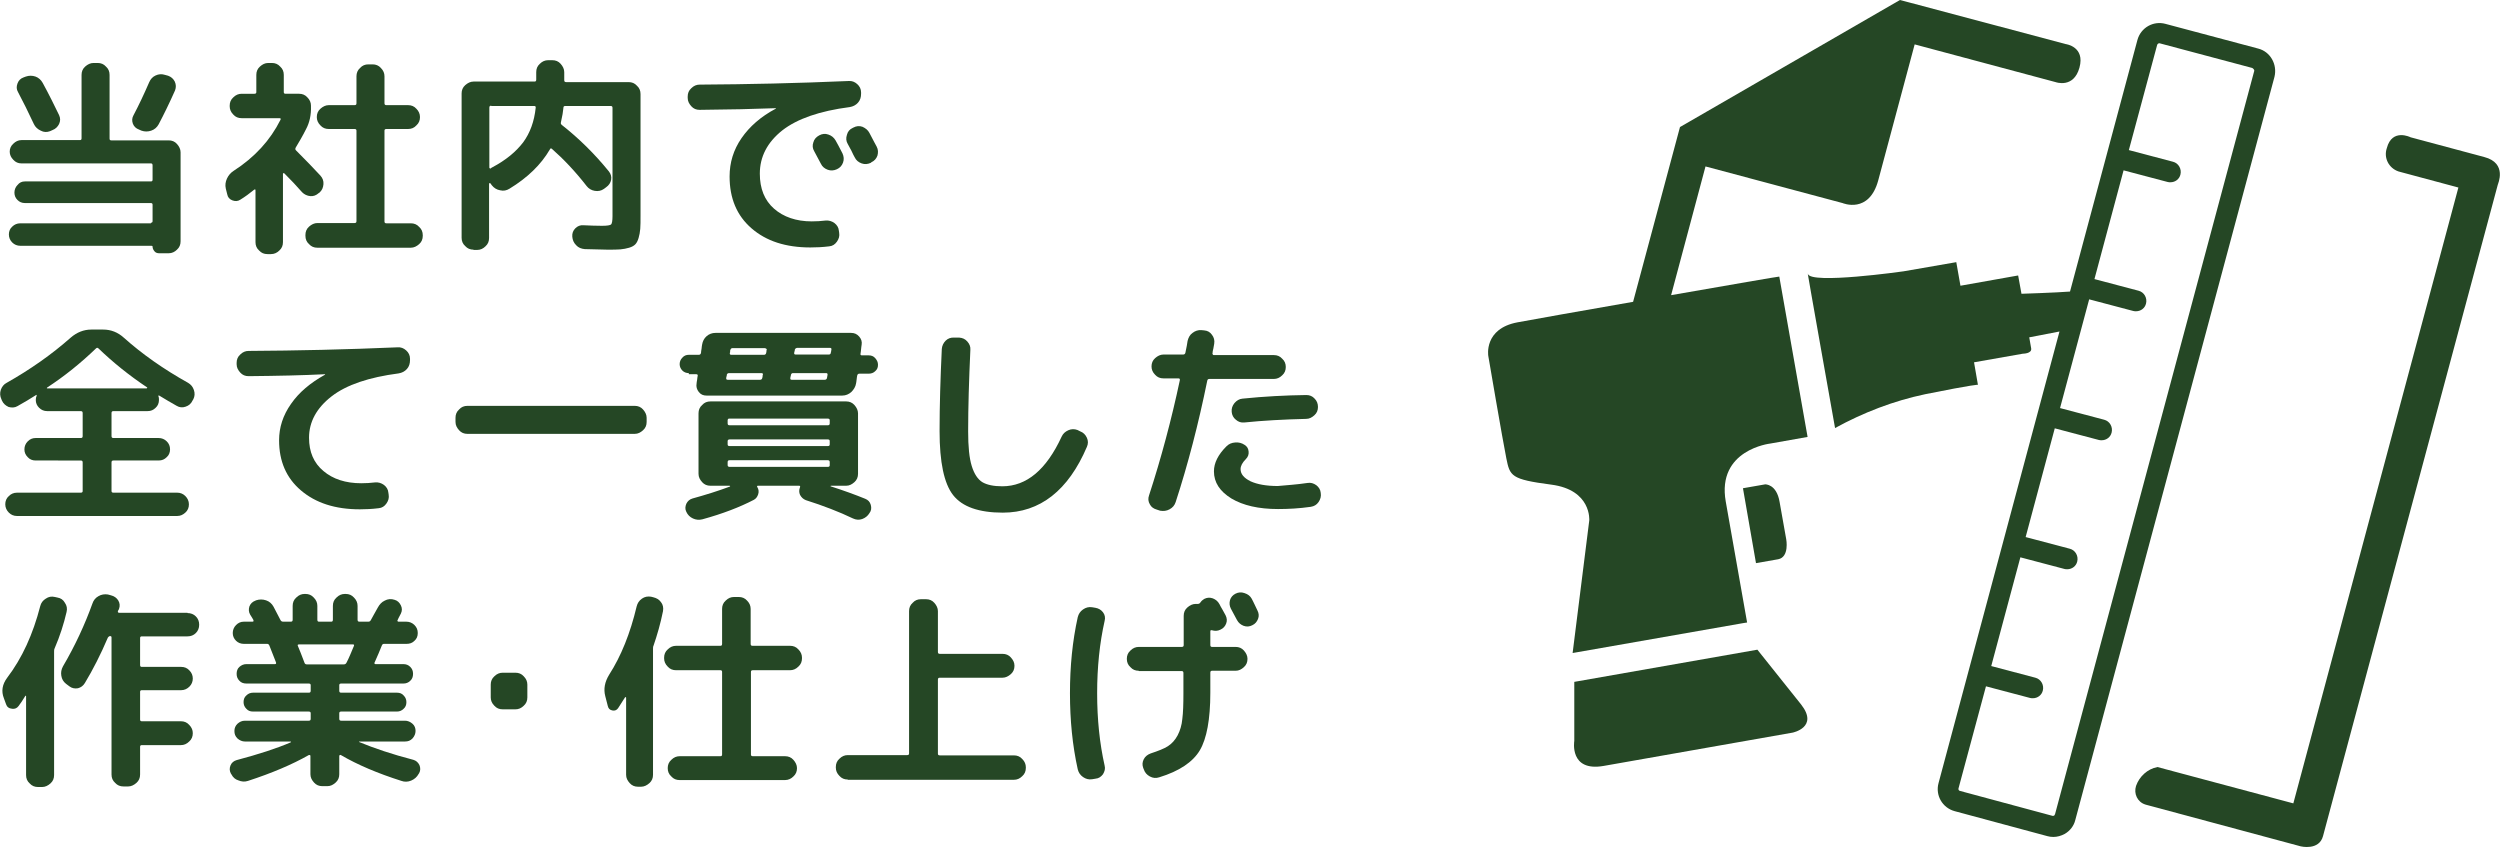 <?xml version="1.0" encoding="utf-8"?>
<!-- Generator: Adobe Illustrator 27.8.1, SVG Export Plug-In . SVG Version: 6.00 Build 0)  -->
<svg version="1.1" id="_レイヤー_2" xmlns="http://www.w3.org/2000/svg" xmlns:xlink="http://www.w3.org/1999/xlink" x="0px"
	 y="0px" viewBox="0 0 901.2 305.2" style="enable-background:new 0 0 901.2 305.2;" xml:space="preserve">
<style type="text/css">
	.st0{fill:#254725;}
</style>
<g id="_レイヤー_1-2">
	<g>
		<path class="st0" d="M814,17.5l-33.4-8.9c-4.4-1.2-8.9,1.4-10.1,5.8l-24.3,90.7c-5.1,0.4-17.5,0.8-17.5,0.8l-1.2-6.6l-20.8,3.7
			l-1.5-8.5l-19,3.3c0,0-33.7,4.8-34.5,0.9c-0.8-3.8,9.8,55.6,9.8,55.6c10.2-5.6,21.1-9.8,32.5-12.2c17.9-3.6,19-3.4,19-3.4
			l-1.4-8.1l17.6-3.1c0,0,3.3,0,3-1.9l-0.7-4l10.9-2.1l-43.6,162.8c-1.2,4.4,1.4,8.9,5.8,10.1l33.4,9c0.7,0.2,1.4,0.3,2.2,0.3
			c1.4,0,2.8-0.4,4.1-1.1c1.9-1.1,3.3-2.9,3.8-5l71.8-267.9C821,23.2,818.4,18.6,814,17.5L814,17.5z M812.6,25.6l-71.8,267.9
			c-0.1,0.2-0.2,0.4-0.3,0.5c-0.1,0.1-0.3,0.1-0.6,0.1l-33.4-9c-0.4-0.1-0.6-0.5-0.5-0.9l9.9-36.8l15.9,4.2c0.3,0.1,0.7,0.1,1,0.1
			c1.7,0,3.2-1.1,3.6-2.8c0.5-2-0.7-4.1-2.7-4.6l-15.9-4.2l10.5-39.2l15.9,4.2c0.3,0.1,0.7,0.1,1,0.1c1.7,0,3.2-1.1,3.6-2.8
			c0.5-2-0.7-4.1-2.7-4.6l-15.9-4.2l10.5-39.2l15.9,4.2c0.3,0.1,0.7,0.1,1,0.1c1.7,0,3.2-1.1,3.6-2.8c0.5-2-0.7-4.1-2.7-4.6
			l-15.9-4.2l10.5-39.2l15.9,4.2c0.3,0.1,0.7,0.1,1,0.1c1.7,0,3.2-1.1,3.6-2.8c0.5-2-0.7-4.1-2.7-4.6l-15.9-4.2l10.5-39.2l15.9,4.2
			c0.3,0.1,0.7,0.1,1,0.1c1.7,0,3.2-1.1,3.6-2.8c0.5-2-0.7-4.1-2.7-4.6l-15.9-4.2l10.2-37.9c0.1-0.3,0.4-0.6,0.7-0.6
			c0.1,0,0.1,0,0.2,0l33.4,8.9C812.5,24.9,812.7,25.3,812.6,25.6L812.6,25.6z"/>
		<path class="st0" d="M633.5,234.2l-66,11.6v21.3c0,0-1.9,11.2,10.6,9l68.1-12c0,0,9.5-1.9,3.1-10.1
			C642.8,245.8,633.5,234.2,633.5,234.2L633.5,234.2z"/>
		<path class="st0" d="M602.4,106.4L614.8,60l49.4,13.2c0,0,9.6,4.1,12.9-8.3l13.1-48.9l50.8,13.6c0,0,6.5,2.4,8.6-5.2
			s-4.9-8.5-4.9-8.5L684.9,0l-79.3,45.8l-16.9,63c-18.8,3.3-36.5,6.4-41.7,7.4c-12.2,2.3-10.5,12.1-10.5,12.1s5.2,30.5,6.5,36.9
			c1.3,6.4,1.6,7.6,16.2,9.5c14.6,1.9,13.7,12.9,13.7,12.9l-6,47.8l61.6-10.8l1.3-0.2l-7.7-43.6c-3.3-18.7,16-20.9,16-20.9l13.5-2.4
			l-10.2-57.8C641.4,99.6,623.1,102.8,602.4,106.4L602.4,106.4z"/>
		<path class="st0" d="M643.9,194.4l-2.4-13.5c-1.1-6.5-5.2-6.3-5.2-6.3l-8,1.4L633,203l8-1.4C645.1,200.8,643.9,194.4,643.9,194.4
			L643.9,194.4z"/>
		<path class="st0" d="M895.5,56.6L869,49.5c0,0-6.7-3.4-8.6,3.9c-1.2,3.5,0.7,7.2,4.2,8.4c0.4,0.1,0.7,0.2,1.1,0.3l20.5,5.5
			l-59.5,222l-49-13.1c-3.6,0.7-6.5,3.4-7.7,6.8c-0.9,2.8,0.5,5.8,3.3,6.7c0.2,0.1,0.4,0.1,0.7,0.2l55.4,14.9c0,0,6.6,1.6,8-3.7
			l63-234.8C900.4,66.4,904,58.8,895.5,56.6L895.5,56.6z"/>
	</g>
</g>
<g>
	<path class="st0" d="M54.4,80.3c0.4,0,0.6-0.2,0.6-0.6v-5.9c0-0.4-0.2-0.6-0.6-0.6H9c-1.1,0-2-0.4-2.7-1.1
		c-0.8-0.8-1.1-1.7-1.1-2.7s0.4-2,1.1-2.7C7,65.8,7.9,65.4,9,65.4h45.4c0.4,0,0.6-0.2,0.6-0.6v-5.2c0-0.5-0.2-0.7-0.6-0.7H7.7
		c-1.1,0-2.1-0.4-2.9-1.3c-0.8-0.8-1.3-1.8-1.3-2.9c0-1.1,0.4-2.1,1.3-2.9c0.8-0.8,1.8-1.3,2.9-1.3h21.1c0.4,0,0.6-0.2,0.6-0.6V27
		c0-1.2,0.4-2.2,1.3-3c0.9-0.8,1.9-1.3,3-1.3h1.5c1.2,0,2.2,0.4,3,1.3c0.9,0.8,1.3,1.8,1.3,3v23c0,0.4,0.2,0.6,0.6,0.6h20.7
		c1.2,0,2.2,0.4,3,1.3c0.8,0.9,1.3,1.9,1.3,3v32.1c0,1.2-0.4,2.2-1.3,3c-0.8,0.8-1.8,1.3-3,1.3h-3.4c-0.7,0-1.3-0.2-1.7-0.7
		s-0.7-1-0.7-1.7c0-0.2-0.1-0.3-0.4-0.3H7.3c-1.1,0-2.1-0.4-2.9-1.2c-0.8-0.8-1.2-1.8-1.2-2.9c0-1.1,0.4-2.1,1.2-2.8
		c0.8-0.8,1.8-1.2,2.9-1.2H54.4z M9.3,27.6c1.2-0.4,2.3-0.4,3.5,0c1.1,0.4,2,1.2,2.6,2.3c2.4,4.4,4.3,8.3,5.9,11.6
		c0.5,1.1,0.5,2.1,0,3.2c-0.5,1-1.3,1.8-2.4,2.2l-0.9,0.4c-1.1,0.4-2.2,0.4-3.3-0.2c-1.1-0.5-2-1.3-2.5-2.4c-2-4.3-3.9-8.1-5.7-11.5
		c-0.6-1-0.6-2-0.2-3.1c0.4-1.1,1.1-1.8,2.2-2.2L9.3,27.6z M60.6,27.3c1.1,0.4,1.9,1.1,2.4,2.1c0.5,1.1,0.5,2.1,0.1,3.2
		c-2,4.5-4,8.6-5.9,12.2c-0.6,1.1-1.5,1.9-2.7,2.3c-1.2,0.4-2.3,0.4-3.5,0l-0.9-0.4c-1.1-0.4-1.8-1.1-2.2-2.1
		c-0.4-1.1-0.3-2.1,0.2-3c1.9-3.6,3.8-7.6,5.7-12c0.5-1.1,1.2-1.9,2.3-2.4c1.1-0.5,2.2-0.6,3.4-0.2L60.6,27.3z"/>
	<path class="st0" d="M110.3,46.6c-1.2,2.4-2.5,4.6-3.7,6.6c-0.2,0.4-0.2,0.7,0.1,1c3.5,3.5,6.4,6.5,8.8,9.1
		c0.8,0.9,1.2,1.9,1.1,3.1c-0.1,1.2-0.5,2.2-1.4,3l-0.3,0.2c-0.9,0.8-1.9,1.2-3,1.1c-1.2-0.1-2.2-0.6-3-1.4
		c-1.9-2.2-4.1-4.5-6.4-6.8c-0.1-0.1-0.2-0.1-0.3-0.1c-0.1,0.1-0.2,0.1-0.2,0.2v24.7c0,1.2-0.4,2.2-1.3,3c-0.8,0.8-1.8,1.3-3,1.3
		h-1.3c-1.2,0-2.2-0.4-3-1.3c-0.9-0.8-1.3-1.8-1.3-3V68.6c0-0.4-0.2-0.4-0.5-0.2c-1.6,1.3-3.2,2.5-5,3.6c-0.9,0.6-1.9,0.6-2.9,0.2
		c-1-0.4-1.6-1.1-1.8-2.2l-0.5-2c-0.3-1.3-0.1-2.5,0.4-3.6c0.5-1.1,1.3-2.1,2.4-2.8c7.6-4.9,13.2-11,16.9-18.4
		c0.2-0.4,0.1-0.6-0.4-0.6H87.1c-1.2,0-2.2-0.4-3-1.3c-0.9-0.9-1.3-1.9-1.3-3v-0.2c0-1.2,0.4-2.2,1.3-3c0.9-0.9,1.9-1.3,3-1.3h4.6
		c0.5,0,0.7-0.2,0.7-0.6V27c0-1.2,0.4-2.2,1.3-3s1.8-1.3,3-1.3H98c1.2,0,2.2,0.4,3,1.3c0.9,0.8,1.3,1.8,1.3,3v6.2
		c0,0.4,0.2,0.6,0.6,0.6h4.9c1.2,0,2.2,0.4,3,1.3c0.9,0.9,1.3,1.9,1.3,3v0.2C112.2,41.4,111.6,44.2,110.3,46.6z M148.1,80.5
		c1.2,0,2.2,0.4,3,1.3c0.9,0.8,1.3,1.8,1.3,3V85c0,1.2-0.4,2.2-1.3,3c-0.9,0.8-1.9,1.3-3,1.3h-33.7c-1.2,0-2.2-0.4-3-1.3
		c-0.9-0.8-1.3-1.8-1.3-3v-0.3c0-1.2,0.4-2.2,1.3-3c0.9-0.8,1.9-1.3,3-1.3h13.4c0.5,0,0.7-0.2,0.7-0.7V47.1c0-0.4-0.2-0.6-0.7-0.6
		h-9.3c-1.2,0-2.2-0.4-3-1.3c-0.9-0.9-1.3-1.9-1.3-3c0-1.2,0.4-2.2,1.3-3c0.9-0.8,1.9-1.3,3-1.3h9.3c0.5,0,0.7-0.2,0.7-0.7v-9.7
		c0-1.2,0.4-2.2,1.3-3c0.8-0.9,1.8-1.3,3-1.3h1.5c1.2,0,2.2,0.4,3,1.3c0.9,0.9,1.3,1.9,1.3,3v9.7c0,0.5,0.2,0.7,0.7,0.7h7.8
		c1.2,0,2.2,0.4,3,1.3c0.8,0.8,1.3,1.8,1.3,3c0,1.2-0.4,2.2-1.3,3c-0.8,0.9-1.8,1.3-3,1.3h-7.8c-0.5,0-0.7,0.2-0.7,0.6v32.7
		c0,0.5,0.2,0.7,0.7,0.7H148.1z"/>
	<path class="st0" d="M170.7,90c-1.2,0-2.2-0.4-3-1.3c-0.9-0.8-1.3-1.8-1.3-3v-52c0-1.2,0.4-2.2,1.3-3c0.9-0.8,1.9-1.3,3-1.3h22
		c0.4,0,0.6-0.2,0.6-0.7V26c0-1.2,0.4-2.2,1.3-3c0.9-0.9,1.9-1.3,3-1.3h1.5c1.2,0,2.2,0.4,3,1.3c0.8,0.9,1.3,1.9,1.3,3v2.9
		c0,0.5,0.2,0.7,0.7,0.7h22.5c1.2,0,2.2,0.4,3,1.3c0.9,0.8,1.3,1.8,1.3,3v43.7c0,2.1,0,3.7-0.1,4.9c-0.1,1.2-0.3,2.3-0.6,3.3
		c-0.3,1-0.7,1.8-1.2,2.3c-0.5,0.5-1.2,0.9-2.2,1.2c-1,0.3-2.1,0.5-3.2,0.6c-1.1,0.1-2.7,0.1-4.7,0.1c-1.3,0-4-0.1-8.1-0.2
		c-1.2-0.1-2.3-0.5-3.1-1.4c-0.9-0.9-1.3-1.9-1.4-3.1c-0.1-1.2,0.3-2.2,1.1-3c0.8-0.8,1.8-1.2,2.9-1.1c2.3,0.1,4.5,0.2,6.7,0.2
		c1.9,0,3-0.2,3.3-0.5c0.3-0.3,0.5-1.3,0.5-3v-39c0-0.5-0.2-0.7-0.7-0.7h-16.3c-0.5,0-0.7,0.2-0.7,0.7c-0.1,1.3-0.4,3-0.9,5.2
		c-0.1,0.4,0,0.7,0.4,1c6.1,4.8,11.7,10.3,16.9,16.7c0.7,0.9,1,1.9,0.8,3c-0.2,1.1-0.8,2-1.8,2.7l-0.8,0.6c-1,0.7-2.1,0.9-3.3,0.7
		c-1.2-0.2-2.2-0.8-2.9-1.7c-4.2-5.4-8.4-9.8-12.5-13.4c-0.3-0.3-0.6-0.3-0.8,0.2c-3.2,5.5-8.1,10.2-14.5,14.1
		c-1.1,0.7-2.2,0.9-3.4,0.6c-1.2-0.2-2.2-0.8-3-1.8l-0.5-0.7c-0.1-0.1-0.2-0.1-0.3-0.1c-0.1,0.1-0.2,0.1-0.2,0.2v19.6
		c0,1.2-0.4,2.2-1.3,3c-0.8,0.8-1.8,1.3-3,1.3H170.7z M177.1,38.1c-0.5,0-0.7,0.2-0.7,0.7v21.6c0,0.1,0,0.2,0.2,0.3
		c0.1,0.1,0.2,0.1,0.3,0c0.2-0.2,0.4-0.3,0.6-0.4c4.9-2.6,8.5-5.6,11.1-9c2.5-3.4,4-7.6,4.5-12.4c0.1-0.5-0.1-0.7-0.6-0.7H177.1z"/>
	<path class="st0" d="M252.2,39.6c-1.2,0-2.2-0.4-3-1.3s-1.3-1.8-1.3-3v-0.5c0-1.2,0.4-2.2,1.3-3c0.9-0.9,1.9-1.3,3-1.3
		c17.3-0.1,35.2-0.5,53.7-1.3c1.2-0.1,2.2,0.3,3.1,1.1c0.9,0.8,1.4,1.8,1.4,3v0.5c0,1.2-0.3,2.3-1.1,3.2c-0.8,0.9-1.8,1.4-3,1.6
		c-10.8,1.4-18.9,4.2-24.3,8.4c-5.4,4.3-8.1,9.5-8.1,15.6c0,5.4,1.7,9.6,5.1,12.6s8,4.6,13.6,4.6c1.7,0,3.4-0.1,5-0.3
		c1.2-0.1,2.2,0.2,3.2,0.9c0.9,0.7,1.5,1.6,1.6,2.8l0.1,0.7c0.2,1.2-0.1,2.2-0.8,3.2c-0.7,1-1.6,1.6-2.8,1.7
		c-2.4,0.3-4.7,0.4-6.8,0.4c-8.9,0-15.9-2.3-21.2-6.9s-7.9-10.8-7.9-18.7c0-5,1.4-9.6,4.3-13.8c2.9-4.2,7-7.8,12.3-10.6
		c0,0,0.1,0,0.1-0.2h-0.1C272,39.3,262.8,39.5,252.2,39.6z M295.3,48.8c1.1-0.6,2.2-0.7,3.3-0.3c1.2,0.4,2,1.1,2.6,2.1
		c0.6,1,1.4,2.6,2.5,4.7c0.5,1.1,0.6,2.2,0.2,3.3c-0.4,1.1-1.1,1.9-2.2,2.4c-1.1,0.5-2.2,0.6-3.3,0.2c-1.1-0.4-2-1.1-2.5-2.2
		c-0.3-0.5-1.1-2-2.4-4.5c-0.6-1-0.7-2.1-0.3-3.2C293.5,50.2,294.2,49.4,295.3,48.8L295.3,48.8z M313.4,47.9
		c1.7,3.2,2.5,4.8,2.6,4.9c0.6,1.1,0.6,2.2,0.3,3.3c-0.4,1.1-1.1,1.9-2.2,2.4l-0.2,0.2c-1.1,0.5-2.2,0.6-3.3,0.2
		c-1.1-0.4-2-1.1-2.5-2.2c-0.3-0.5-0.7-1.3-1.2-2.4c-0.6-1.1-1-1.8-1.3-2.4c-0.6-1-0.7-2.1-0.3-3.3c0.3-1.2,1-2,2.1-2.5l0.2-0.1
		c1.1-0.6,2.2-0.7,3.3-0.3C312,46.2,312.9,46.9,313.4,47.9z"/>
	<path class="st0" d="M0.7,144.4l-0.2-0.5c-0.5-1.1-0.6-2.2-0.2-3.4c0.4-1.1,1.1-2,2.1-2.5c8.5-4.8,16.2-10.2,23.1-16.3
		c2.2-1.9,4.7-2.9,7.4-2.9h4.3c2.8,0,5.3,1,7.4,2.9c6.6,5.9,14.4,11.4,23.2,16.3c1,0.6,1.7,1.4,2.1,2.6c0.4,1.2,0.3,2.3-0.2,3.3
		l-0.3,0.5c-0.5,1.1-1.3,1.8-2.5,2.2c-1.1,0.4-2.2,0.3-3.2-0.3c-2.1-1.2-4.2-2.4-6.3-3.7c-0.1,0-0.2,0-0.3,0c-0.1,0.1-0.1,0.1,0,0.2
		c0.2,0.5,0.2,0.9,0.2,1.4c0,1.1-0.4,2.1-1.2,2.8c-0.8,0.8-1.7,1.2-2.9,1.2H40.9c-0.5,0-0.7,0.2-0.7,0.7v8.3c0,0.5,0.2,0.7,0.7,0.7
		h16.3c1.1,0,2.1,0.4,2.9,1.2c0.8,0.8,1.2,1.7,1.2,2.9c0,1.1-0.4,2.1-1.2,2.8c-0.8,0.8-1.7,1.2-2.9,1.2H40.9c-0.5,0-0.7,0.2-0.7,0.7
		v10.3c0,0.4,0.2,0.6,0.7,0.6h23c1.1,0,2.1,0.4,2.9,1.2c0.8,0.8,1.3,1.8,1.3,3s-0.4,2.2-1.3,3s-1.8,1.2-2.9,1.2H6.1
		c-1.1,0-2.1-0.4-2.9-1.2s-1.3-1.8-1.3-3s0.4-2.2,1.3-3c0.8-0.8,1.8-1.2,2.9-1.2h23c0.5,0,0.7-0.2,0.7-0.6v-10.3
		c0-0.5-0.2-0.7-0.7-0.7H12.8c-1.1,0-2.1-0.4-2.8-1.2c-0.8-0.8-1.2-1.7-1.2-2.8c0-1.1,0.4-2.1,1.2-2.9c0.8-0.8,1.7-1.2,2.8-1.2h16.3
		c0.5,0,0.7-0.2,0.7-0.7v-8.3c0-0.5-0.2-0.7-0.7-0.7H17c-1.1,0-2.1-0.4-2.9-1.2c-0.8-0.8-1.2-1.7-1.2-2.8c0-0.6,0.1-1.1,0.3-1.5
		c0-0.1,0-0.2,0-0.3c-0.1-0.1-0.1-0.1-0.2,0c-2,1.3-4.2,2.6-6.7,4c-1,0.6-2.1,0.6-3.2,0.3C2,146.2,1.2,145.5,0.7,144.4z M34.6,125.6
		c-5.4,5.2-11.2,9.9-17.6,14.1c-0.1,0.1-0.1,0.1-0.1,0.2c0,0.1,0,0.1,0.1,0.1h35.9c0.1-0.1,0.2-0.2,0.2-0.3
		c-6.6-4.4-12.4-9.1-17.6-14.1C35.2,125.3,34.9,125.3,34.6,125.6z"/>
	<path class="st0" d="M89.6,135.6c-1.2,0-2.2-0.4-3-1.3s-1.3-1.8-1.3-3v-0.5c0-1.2,0.4-2.2,1.3-3c0.9-0.9,1.9-1.3,3-1.3
		c17.3-0.1,35.2-0.5,53.7-1.3c1.2-0.1,2.2,0.3,3.1,1.1c0.9,0.8,1.4,1.8,1.4,3v0.5c0,1.2-0.3,2.3-1.1,3.2c-0.8,0.9-1.8,1.4-3,1.6
		c-10.7,1.4-18.8,4.1-24.2,8.3c-5.4,4.2-8.1,9.2-8.1,14.9c0,5.1,1.7,9.1,5.2,12c3.4,2.9,8,4.4,13.6,4.4c1.7,0,3.4-0.1,5-0.3
		c1.2-0.1,2.2,0.2,3.2,0.9c0.9,0.7,1.5,1.6,1.6,2.8l0.1,0.7c0.2,1.2-0.1,2.2-0.8,3.2c-0.7,1-1.6,1.6-2.8,1.7
		c-2.4,0.3-4.7,0.4-6.8,0.4c-8.9,0-15.9-2.3-21.2-6.8c-5.3-4.5-7.9-10.5-7.9-18.1c0-4.6,1.4-9,4.3-13.1c2.9-4.2,7-7.6,12.2-10.5
		c0,0,0.1,0,0.1-0.2h-0.1C109.3,135.3,100.1,135.5,89.6,135.6z"/>
	<path class="st0" d="M168.5,156.4c-1.2,0-2.2-0.4-3-1.3s-1.3-1.8-1.3-3v-1.5c0-1.2,0.4-2.2,1.3-3c0.8-0.9,1.8-1.3,3-1.3h60.3
		c1.2,0,2.2,0.4,3,1.3c0.8,0.9,1.3,1.9,1.3,3v1.5c0,1.2-0.4,2.2-1.3,3s-1.8,1.3-3,1.3H168.5z"/>
	<path class="st0" d="M248.3,134.5c-0.9,0-1.7-0.3-2.3-0.9c-0.6-0.6-1-1.4-1-2.3s0.3-1.7,1-2.4c0.6-0.7,1.4-1,2.3-1h3.6
		c0.4,0,0.7-0.2,0.8-0.7c0-0.4,0.1-0.9,0.2-1.5c0.1-0.7,0.1-1.2,0.2-1.5c0.2-1.2,0.7-2.2,1.6-3c0.9-0.8,2-1.2,3.2-1.2h48.9
		c1.2,0,2.1,0.4,2.9,1.3c0.8,0.9,1.1,1.9,0.9,3c-0.1,0.4-0.1,0.9-0.2,1.6s-0.1,1.2-0.2,1.6c-0.1,0.4,0.1,0.6,0.5,0.6h2.5
		c0.9,0,1.7,0.3,2.3,1c0.6,0.7,1,1.4,1,2.4s-0.3,1.7-1,2.3c-0.6,0.6-1.4,0.9-2.3,0.9h-3.4c-0.4,0-0.7,0.2-0.8,0.7
		c-0.1,0.3-0.1,0.8-0.2,1.4s-0.1,1.1-0.2,1.4c-0.2,1.2-0.8,2.2-1.7,3.1c-0.9,0.8-2,1.3-3.3,1.3h-42.7h-6.2c-1.2,0-2.1-0.4-2.8-1.3
		c-0.7-0.9-1-1.9-0.8-3c0-0.3,0.1-0.8,0.2-1.4c0.1-0.6,0.1-1.1,0.2-1.4c0.1-0.4-0.1-0.6-0.5-0.6H248.3z M290.5,180.3
		c-1-0.4-1.6-1-2.1-1.9c-0.4-0.9-0.4-1.8,0-2.8c0.1-0.4,0-0.5-0.4-0.5h-14.8c-0.3,0-0.4,0.2-0.2,0.5c0.5,0.8,0.6,1.7,0.3,2.6
		c-0.3,0.9-0.8,1.6-1.6,2c-5,2.6-11.2,5-18.5,7c-1.2,0.3-2.3,0.2-3.4-0.3c-1.1-0.5-1.9-1.3-2.4-2.4c-0.5-1-0.4-1.9,0-2.9
		c0.5-1,1.2-1.6,2.2-1.9c4.7-1.3,9.2-2.7,13.5-4.3c0,0,0.1-0.1,0.1-0.2c0,0-0.1-0.1-0.2-0.1h-0.8h-6.1c-1.2,0-2.2-0.4-3-1.3
		s-1.3-1.8-1.3-3v-21.8c0-1.2,0.4-2.2,1.3-3c0.8-0.9,1.8-1.3,3-1.3h48.9c1.2,0,2.2,0.4,3,1.3c0.8,0.9,1.3,1.9,1.3,3v21.8
		c0,1.2-0.4,2.2-1.3,3s-1.8,1.3-3,1.3h-5.5c-0.1,0.1-0.1,0.1-0.1,0.2c4.7,1.5,8.8,3,12.5,4.5c1,0.4,1.7,1.1,2,2.2
		c0.3,1.1,0.2,2.1-0.5,3c-0.6,1-1.5,1.7-2.6,2.1c-1.1,0.4-2.2,0.3-3.3-0.2C302.5,184.5,296.8,182.3,290.5,180.3z M262,135.1
		c0,0.2,0,0.4-0.1,0.6c-0.1,0.3-0.1,0.4-0.1,0.5c-0.1,0.5,0.1,0.7,0.5,0.7h11.7c0.4,0,0.7-0.2,0.8-0.7c0-0.1,0.1-0.3,0.1-0.5
		c0-0.3,0-0.5,0.1-0.6c0.1-0.4-0.1-0.6-0.5-0.6h-11.7C262.4,134.5,262.1,134.7,262,135.1z M262.3,151.5v1.1c0,0.5,0.2,0.7,0.7,0.7
		h35.4c0.5,0,0.7-0.2,0.7-0.7v-1.1c0-0.4-0.2-0.6-0.7-0.6H263C262.6,150.8,262.3,151.1,262.3,151.5z M262.3,159v1.2
		c0,0.4,0.2,0.6,0.7,0.6h35.4c0.5,0,0.7-0.2,0.7-0.6V159c0-0.4-0.2-0.6-0.7-0.6H263C262.6,158.4,262.3,158.6,262.3,159z M263,168.3
		h35.4c0.5,0,0.7-0.2,0.7-0.6v-1.1c0-0.5-0.2-0.7-0.7-0.7H263c-0.5,0-0.7,0.2-0.7,0.7v1.1C262.3,168.1,262.6,168.3,263,168.3z
		 M263.3,126.1c-0.1,0.1-0.1,0.3-0.1,0.5c0,0.3,0,0.5-0.1,0.6c-0.1,0.5,0.1,0.7,0.5,0.7h11.8c0.4,0,0.7-0.2,0.8-0.7
		c0-0.2,0.1-0.4,0.1-0.6c0-0.3,0-0.4,0.1-0.5c0-0.2,0-0.3-0.2-0.4c-0.2-0.1-0.3-0.2-0.5-0.2H264
		C263.7,125.5,263.4,125.7,263.3,126.1z M285.1,135.2c0,0.1,0,0.3-0.1,0.5c-0.1,0.3-0.1,0.5-0.1,0.6c-0.1,0.4,0.1,0.6,0.5,0.6h11.9
		c0.4,0,0.7-0.2,0.8-0.6l0.2-1.1c0.1-0.5-0.1-0.7-0.5-0.7h-12C285.5,134.5,285.2,134.7,285.1,135.2z M286.5,126.1
		c0,0.2,0,0.4-0.1,0.6c-0.1,0.3-0.1,0.4-0.1,0.5c-0.1,0.4,0.1,0.6,0.5,0.6h12c0.4,0,0.6-0.2,0.7-0.6c0-0.1,0-0.3,0.1-0.5
		c0-0.3,0.1-0.5,0.1-0.6c0.1-0.5-0.1-0.7-0.5-0.7h-11.9C286.9,125.5,286.6,125.7,286.5,126.1z"/>
	<path class="st0" d="M361.5,184.8c-8.6,0-14.6-2.1-17.9-6.3c-3.3-4.2-4.9-11.9-4.9-23.1c0-9.2,0.3-19,0.8-29.6
		c0.1-1.2,0.6-2.2,1.4-3c0.8-0.8,1.9-1.2,3.1-1.1h1.8c1.2,0.1,2.1,0.5,2.9,1.4c0.8,0.9,1.2,1.9,1.1,3c-0.5,10.9-0.8,20.7-0.8,29.4
		c0,5.5,0.4,9.6,1.3,12.5c0.9,2.9,2.2,4.8,3.8,5.8c1.7,1,4.1,1.5,7.2,1.5c8.8,0,15.9-6,21.4-17.9c0.5-1.1,1.3-1.8,2.4-2.3
		c1.1-0.5,2.2-0.5,3.3-0.1l1,0.5c1.1,0.4,1.9,1.2,2.4,2.3c0.5,1.1,0.5,2.2,0,3.3C385.1,176.8,374.9,184.8,361.5,184.8z"/>
	<path class="st0" d="M417,183.7c-1.1-0.3-2-0.9-2.5-1.9c-0.6-1-0.7-2.1-0.3-3.2c4.4-13.5,8.1-27.4,11.1-41.5
		c0.1-0.5-0.1-0.7-0.5-0.7h-5.4c-1.2,0-2.2-0.4-3-1.3c-0.9-0.9-1.3-1.9-1.3-3c0-1.2,0.4-2.2,1.3-3c0.9-0.8,1.9-1.3,3-1.3h7.1
		c0.4,0,0.7-0.2,0.8-0.6c0.4-1.9,0.7-3.4,0.8-4.3c0.3-1.2,0.8-2.2,1.8-2.9c0.9-0.7,2-1.1,3.2-1l1,0.1c1.2,0.1,2.1,0.6,2.8,1.6
		c0.7,0.9,1,2,0.8,3.2c-0.1,0.4-0.2,1-0.3,1.7c-0.2,0.7-0.3,1.3-0.3,1.7c-0.1,0.2,0,0.3,0.1,0.5c0.1,0.2,0.3,0.2,0.4,0.2h21.6
		c1.2,0,2.2,0.4,3,1.3c0.9,0.8,1.3,1.8,1.3,3c0,1.2-0.4,2.2-1.3,3c-0.9,0.9-1.9,1.3-3,1.3H436c-0.5,0-0.7,0.2-0.8,0.6
		c-3.2,15.7-7,30.3-11.4,43.8c-0.4,1.2-1.1,2-2.2,2.6c-1.1,0.6-2.2,0.7-3.4,0.5L417,183.7z M471.3,174.1c1.2-0.2,2.2,0.1,3.2,0.8
		c0.9,0.7,1.5,1.6,1.6,2.8c0.2,1.2-0.1,2.3-0.8,3.3c-0.7,1-1.6,1.5-2.8,1.7c-4.2,0.6-8.1,0.8-11.8,0.8c-7,0-12.6-1.3-16.8-3.8
		c-4.2-2.6-6.3-5.8-6.3-9.8c0-3,1.5-6,4.5-9c0.9-0.9,1.9-1.3,3.2-1.4c1.2-0.1,2.4,0.2,3.4,0.9c0.9,0.6,1.3,1.3,1.4,2.4
		c0.1,1-0.2,1.9-1,2.7c-1.3,1.3-1.9,2.5-1.9,3.6c0,1.8,1.2,3.2,3.6,4.4c2.4,1.1,5.7,1.7,9.8,1.7
		C463.7,174.9,467.3,174.7,471.3,174.1z M448.5,152.3c-1.1,0.1-2.1-0.2-3-1c-0.9-0.7-1.4-1.7-1.5-2.8c-0.1-1.2,0.2-2.2,1-3.2
		c0.8-0.9,1.7-1.5,2.9-1.6c7.8-0.8,15.5-1.2,23-1.3c1.2,0,2.2,0.4,3,1.3c0.8,0.8,1.2,1.8,1.2,3c0,1.2-0.4,2.2-1.3,3s-1.8,1.3-3,1.3
		C462.7,151.2,455.3,151.6,448.5,152.3z"/>
	<path class="st0" d="M2.2,253.9l-0.8-2.2c-1-2.5-0.6-5,1.2-7.4c5.4-7.1,9.3-15.7,11.9-25.8c0.3-1.2,1-2.1,2-2.7
		c1-0.7,2.1-0.9,3.3-0.6l0.9,0.2c1.2,0.2,2.1,0.8,2.7,1.9c0.7,1,0.9,2.1,0.6,3.3c-1,4.3-2.4,8.7-4.3,13.1c-0.2,0.4-0.2,0.8-0.2,1.3
		v44.4c0,1.2-0.4,2.2-1.3,3c-0.9,0.8-1.9,1.3-3,1.3h-1.5c-1.2,0-2.2-0.4-3-1.3c-0.9-0.8-1.3-1.8-1.3-3V251c0-0.1,0-0.2-0.1-0.2
		c-0.1,0-0.1,0-0.2,0.1c-0.9,1.5-1.7,2.7-2.4,3.6c-0.6,0.8-1.3,1.1-2.3,1C3.2,255.4,2.5,254.8,2.2,253.9z M67.6,221
		c1.2,0,2.2,0.4,3,1.2c0.8,0.8,1.2,1.8,1.2,3c0,1.2-0.4,2.2-1.2,3c-0.8,0.8-1.8,1.2-3,1.2H51.1c-0.4,0-0.6,0.2-0.6,0.6v9.7
		c0,0.5,0.2,0.7,0.6,0.7h14.2c1.2,0,2.2,0.4,3,1.3c0.8,0.8,1.2,1.8,1.2,2.9c0,1.1-0.4,2.1-1.2,2.9c-0.8,0.8-1.8,1.3-3,1.3H51.1
		c-0.4,0-0.6,0.2-0.6,0.6v10c0,0.4,0.2,0.6,0.6,0.6h14.1c1.2,0,2.2,0.4,3,1.3c0.9,0.9,1.3,1.9,1.3,3c0,1.2-0.4,2.2-1.3,3
		c-0.9,0.9-1.9,1.3-3,1.3H51.1c-0.4,0-0.6,0.2-0.6,0.6v10c0,1.2-0.4,2.2-1.3,3c-0.9,0.8-1.9,1.3-3,1.3h-1.7c-1.2,0-2.2-0.4-3-1.3
		c-0.9-0.8-1.3-1.8-1.3-3v-49.4c0-0.4-0.2-0.5-0.5-0.5c-0.3,0-0.6,0.2-0.8,0.5c-2.6,6.1-5.4,11.6-8.3,16.4c-0.6,1-1.4,1.6-2.5,1.9
		c-1.1,0.2-2.2,0-3.1-0.7l-1.2-0.9c-1-0.8-1.5-1.7-1.7-2.9c-0.2-1.2,0-2.3,0.6-3.4c4.4-7.5,7.9-15.1,10.6-22.6
		c0.4-1.2,1.1-2.1,2.2-2.7c1-0.6,2.2-0.8,3.4-0.6l1.1,0.3c1.2,0.3,2,0.9,2.6,1.8c0.6,1,0.7,2,0.3,3.1c0,0.1-0.1,0.2-0.2,0.4
		c-0.1,0.2-0.2,0.3-0.2,0.4c-0.1,0.4,0.1,0.6,0.5,0.6H67.6z"/>
	<path class="st0" d="M83.4,279.1l-0.2-0.3c-0.5-1-0.5-1.9-0.1-2.9c0.4-1,1.2-1.6,2.2-1.9c7.9-2.1,14.4-4.2,19.5-6.4
		c0,0,0.1-0.1,0.1-0.2c0,0-0.1-0.1-0.2-0.1H88.3c-1,0-1.9-0.4-2.7-1.1c-0.8-0.8-1.1-1.6-1.1-2.7s0.4-1.9,1.1-2.6
		c0.8-0.7,1.6-1.1,2.7-1.1h23c0.5,0,0.7-0.2,0.7-0.7v-2c0-0.4-0.2-0.6-0.7-0.6H91.2c-1,0-1.8-0.3-2.4-1c-0.7-0.7-1-1.5-1-2.4
		c0-1,0.3-1.8,1-2.4c0.7-0.7,1.5-1,2.4-1h20.1c0.5,0,0.7-0.2,0.7-0.7v-2c0-0.4-0.2-0.6-0.7-0.6H88.8c-1,0-1.9-0.3-2.5-1
		c-0.7-0.7-1-1.5-1-2.5c0-1,0.3-1.9,1-2.5s1.5-1,2.5-1h10.3c0.4,0,0.5-0.2,0.4-0.6c-0.7-1.8-1.5-3.8-2.4-6.1
		c-0.2-0.4-0.4-0.6-0.8-0.6h-8.4c-1.1,0-2.1-0.4-2.8-1.1c-0.8-0.8-1.2-1.7-1.2-2.8s0.4-2.1,1.2-2.9c0.8-0.8,1.7-1.2,2.8-1.2h3.1
		c0.4,0,0.5-0.2,0.3-0.7c-0.2-0.4-0.6-1-1.1-1.8c-0.6-1-0.6-2-0.3-3c0.4-1,1.1-1.7,2.2-2.1l0.2-0.1c1.2-0.4,2.4-0.4,3.6,0
		c1.2,0.4,2.1,1.2,2.7,2.3l2.5,4.8c0.2,0.4,0.5,0.6,1,0.6h2.7c0.5,0,0.7-0.2,0.7-0.7v-5c0-1.2,0.4-2.2,1.3-3c0.9-0.9,1.9-1.3,3-1.3
		h0.3c1.2,0,2.2,0.4,3,1.3c0.9,0.9,1.3,1.9,1.3,3v5c0,0.5,0.2,0.7,0.6,0.7h4.4c0.4,0,0.6-0.2,0.6-0.7v-5c0-1.2,0.4-2.2,1.3-3
		c0.9-0.9,1.9-1.3,3-1.3h0.3c1.2,0,2.2,0.4,3,1.3c0.9,0.9,1.3,1.9,1.3,3v5c0,0.5,0.2,0.7,0.7,0.7h3.2c0.4,0,0.7-0.2,0.9-0.6
		c0.2-0.3,0.5-0.9,1.1-2c0.6-1.1,1.1-1.9,1.4-2.5c0.6-1.1,1.4-2,2.5-2.5c1.1-0.6,2.3-0.7,3.5-0.3c1.1,0.3,1.8,1,2.3,2
		c0.5,1,0.5,2,0,3c-0.7,1.3-1.1,2.1-1.2,2.4c-0.1,0.1,0,0.2,0,0.3c0.1,0.1,0.2,0.2,0.3,0.2h2.9c1.1,0,2.1,0.4,2.9,1.2
		c0.8,0.8,1.2,1.7,1.2,2.9s-0.4,2.1-1.2,2.8c-0.8,0.8-1.7,1.1-2.9,1.1h-8.1c-0.4,0-0.6,0.2-0.8,0.7c-0.6,1.6-1.5,3.6-2.6,6.1
		c-0.1,0.1,0,0.2,0,0.3c0.1,0.1,0.2,0.2,0.3,0.2h10.1c1,0,1.8,0.3,2.5,1s1,1.5,1,2.5c0,1-0.3,1.9-1,2.5c-0.7,0.7-1.5,1-2.5,1H123
		c-0.5,0-0.7,0.2-0.7,0.6v2c0,0.5,0.2,0.7,0.7,0.7h20.1c1,0,1.8,0.3,2.4,1c0.7,0.7,1,1.5,1,2.4c0,1-0.3,1.8-1,2.4
		c-0.7,0.7-1.5,1-2.4,1H123c-0.5,0-0.7,0.2-0.7,0.6v2c0,0.5,0.2,0.7,0.7,0.7h23c1,0,1.9,0.4,2.7,1.1c0.8,0.7,1.1,1.6,1.1,2.6
		s-0.4,1.9-1.1,2.7c-0.8,0.8-1.6,1.1-2.7,1.1h-16.5c-0.1,0.1-0.1,0.1,0,0.2c5.3,2.2,11.8,4.4,19.5,6.4c1,0.3,1.7,0.9,2.2,1.9
		c0.4,1,0.4,2-0.1,2.9l-0.2,0.3c-0.6,1.1-1.5,1.9-2.7,2.4c-1.2,0.5-2.4,0.5-3.5,0.1c-8.5-2.7-15.8-5.8-21.8-9.3
		c-0.1-0.1-0.2-0.1-0.4,0s-0.2,0.2-0.2,0.3v6.6c0,1.2-0.4,2.2-1.3,3s-1.8,1.3-3,1.3h-1.8c-1.2,0-2.2-0.4-3-1.3s-1.3-1.8-1.3-3v-6.6
		c0-0.2-0.1-0.3-0.2-0.3s-0.3-0.1-0.4,0c-6,3.4-13.3,6.5-21.9,9.3c-1.2,0.4-2.3,0.3-3.5-0.2C84.9,281,84,280.3,83.4,279.1z
		 M110.6,239.5h13.3c0.5,0,0.8-0.2,1-0.6c0.9-1.7,1.7-3.7,2.7-6.1c0.1-0.4,0-0.5-0.4-0.5h-19.4c-0.5,0-0.6,0.2-0.4,0.6
		c0.6,1.3,1.3,3.3,2.4,6.1C109.9,239.3,110.2,239.5,110.6,239.5z"/>
	<path class="st0" d="M181.2,255.7c-1.2,0-2.2-0.4-3-1.3c-0.9-0.9-1.3-1.9-1.3-3v-4.6c0-1.2,0.4-2.2,1.3-3c0.9-0.9,1.9-1.3,3-1.3
		h4.6c1.2,0,2.2,0.4,3,1.3c0.9,0.9,1.3,1.9,1.3,3v4.6c0,1.2-0.4,2.2-1.3,3c-0.9,0.9-1.9,1.3-3,1.3H181.2z"/>
	<path class="st0" d="M219.1,254.5l-0.9-3.5c-0.7-2.6-0.2-5.2,1.4-7.8c4.3-6.7,7.6-14.9,9.9-24.6c0.3-1.2,0.9-2.1,1.9-2.8
		c1-0.7,2.1-0.9,3.3-0.7l0.8,0.2c1.2,0.3,2.1,0.8,2.8,1.8c0.7,0.9,0.9,2,0.7,3.2c-0.9,4.5-2.1,8.6-3.4,12.4
		c-0.2,0.4-0.2,0.8-0.2,1.2v45.4c0,1.2-0.4,2.2-1.3,3c-0.9,0.8-1.9,1.3-3,1.3h-1.1c-1.2,0-2.2-0.4-3-1.3s-1.3-1.8-1.3-3v-27.8
		c0-0.1-0.1-0.2-0.2-0.2c-0.1,0-0.2,0-0.2,0.1c-0.9,1.4-1.7,2.7-2.5,3.9c-0.5,0.7-1.2,1-2.1,0.8
		C219.8,255.9,219.3,255.4,219.1,254.5z M284.8,232.8c1.2,0,2.2,0.4,3,1.3c0.9,0.9,1.3,1.9,1.3,3v0.2c0,1.2-0.4,2.2-1.3,3
		c-0.9,0.9-1.9,1.3-3,1.3h-13.4c-0.5,0-0.7,0.2-0.7,0.6v29.8c0,0.4,0.2,0.6,0.7,0.6H283c1.2,0,2.2,0.4,3,1.3s1.3,1.9,1.3,3
		c0,1.2-0.4,2.2-1.3,3c-0.8,0.8-1.8,1.3-3,1.3h-38c-1.2,0-2.2-0.4-3-1.3c-0.9-0.8-1.3-1.8-1.3-3c0-1.2,0.4-2.2,1.3-3
		c0.9-0.9,1.9-1.3,3-1.3h14.7c0.4,0,0.6-0.2,0.6-0.6v-29.8c0-0.4-0.2-0.6-0.6-0.6h-16c-1.2,0-2.2-0.4-3-1.3c-0.9-0.9-1.3-1.9-1.3-3
		v-0.2c0-1.2,0.4-2.2,1.3-3c0.9-0.9,1.9-1.3,3-1.3h16c0.4,0,0.6-0.2,0.6-0.7v-12.6c0-1.2,0.4-2.2,1.3-3c0.9-0.9,1.9-1.3,3-1.3h1.7
		c1.2,0,2.2,0.4,3,1.3c0.9,0.9,1.3,1.9,1.3,3v12.6c0,0.5,0.2,0.7,0.7,0.7H284.8z"/>
	<path class="st0" d="M305.6,281c-1.2,0-2.2-0.4-3-1.3c-0.9-0.9-1.3-1.9-1.3-3v-0.2c0-1.2,0.4-2.2,1.3-3c0.9-0.9,1.9-1.3,3-1.3h21.4
		c0.5,0,0.7-0.2,0.7-0.6v-51.3c0-1.2,0.4-2.2,1.3-3c0.8-0.9,1.8-1.3,3-1.3h1.8c1.2,0,2.2,0.4,3,1.3c0.8,0.9,1.3,1.9,1.3,3v14.7
		c0,0.5,0.2,0.7,0.7,0.7h22.6c1.2,0,2.2,0.4,3,1.3s1.3,1.8,1.3,3c0,1.2-0.4,2.2-1.3,3s-1.9,1.3-3,1.3h-22.6c-0.5,0-0.7,0.2-0.7,0.7
		v26.7c0,0.4,0.2,0.6,0.7,0.6h26.7c1.2,0,2.2,0.4,3,1.3c0.9,0.9,1.3,1.9,1.3,3v0.2c0,1.2-0.4,2.2-1.3,3c-0.9,0.9-1.9,1.3-3,1.3
		H305.6z"/>
	<path class="st0" d="M393.7,280.9c-1.2,0.2-2.3-0.1-3.3-0.8c-1-0.7-1.6-1.6-1.9-2.8c-1.9-8.6-2.8-17.7-2.8-27.4
		c0-9.7,0.9-18.8,2.8-27.4c0.3-1.2,0.9-2.1,1.9-2.8c1-0.7,2.1-1,3.3-0.8l1.2,0.2c1.1,0.2,2,0.7,2.7,1.6c0.7,0.9,0.9,2,0.6,3.1
		c-1.8,8-2.7,16.7-2.7,26.1c0,9.4,0.9,18.1,2.7,26.1c0.3,1.1,0,2.1-0.6,3.1c-0.7,0.9-1.5,1.5-2.7,1.6L393.7,280.9z M410.5,241.8
		c-1.2,0-2.2-0.4-3-1.3c-0.9-0.8-1.3-1.8-1.3-3c0-1.2,0.4-2.2,1.3-3c0.9-0.9,1.9-1.3,3-1.3H426c0.5,0,0.7-0.2,0.7-0.7V222
		c0-1.2,0.4-2.2,1.3-3c0.9-0.8,1.9-1.3,3-1.3h0.8c0.4,0,0.7-0.2,0.9-0.5c0.4-0.6,0.9-1,1.4-1.3c1-0.5,2-0.6,3.1-0.2
		c1,0.4,1.8,1,2.4,2.1c0.2,0.5,0.6,1.1,1.1,2c0.5,0.9,0.9,1.6,1.1,2c0.5,1,0.6,2,0.2,3c-0.4,1-1,1.7-2.1,2.2c-1,0.5-2,0.5-3,0.2
		c-0.4-0.1-0.6,0-0.6,0.4v4.9c0,0.5,0.2,0.7,0.6,0.7h8.5c1.2,0,2.2,0.4,3,1.3c0.8,0.9,1.3,1.9,1.3,3c0,1.2-0.4,2.2-1.3,3
		s-1.8,1.3-3,1.3h-8.5c-0.4,0-0.6,0.2-0.6,0.7v7.2c0,9.6-1.3,16.6-3.8,20.8c-2.5,4.2-7.4,7.5-14.6,9.7c-1.2,0.4-2.3,0.3-3.4-0.3
		c-1.1-0.6-1.8-1.4-2.2-2.6l-0.2-0.5c-0.4-1.1-0.3-2.1,0.2-3.1c0.5-1,1.4-1.7,2.5-2.1c2.7-0.9,4.8-1.7,6.2-2.6
		c1.4-0.9,2.6-2.2,3.5-3.9s1.5-3.7,1.7-5.9c0.3-2.2,0.4-5.4,0.4-9.4v-7.2c0-0.5-0.2-0.7-0.7-0.7H410.5z M451.2,215.8
		c0.3,0.5,0.6,1.2,1.1,2.2c0.5,1,0.8,1.6,1,2.1c0.5,1,0.6,2,0.2,3c-0.4,1-1,1.8-2.1,2.3c-1,0.5-2,0.6-3.1,0.2c-1-0.4-1.8-1-2.4-2.1
		c-0.5-0.9-1.2-2.3-2.2-4.1c-0.5-1-0.6-2-0.3-3.1c0.3-1,1-1.8,2-2.3c1-0.5,2.1-0.6,3.2-0.2C449.9,214.2,450.7,214.9,451.2,215.8z"/>
</g>
</svg>

